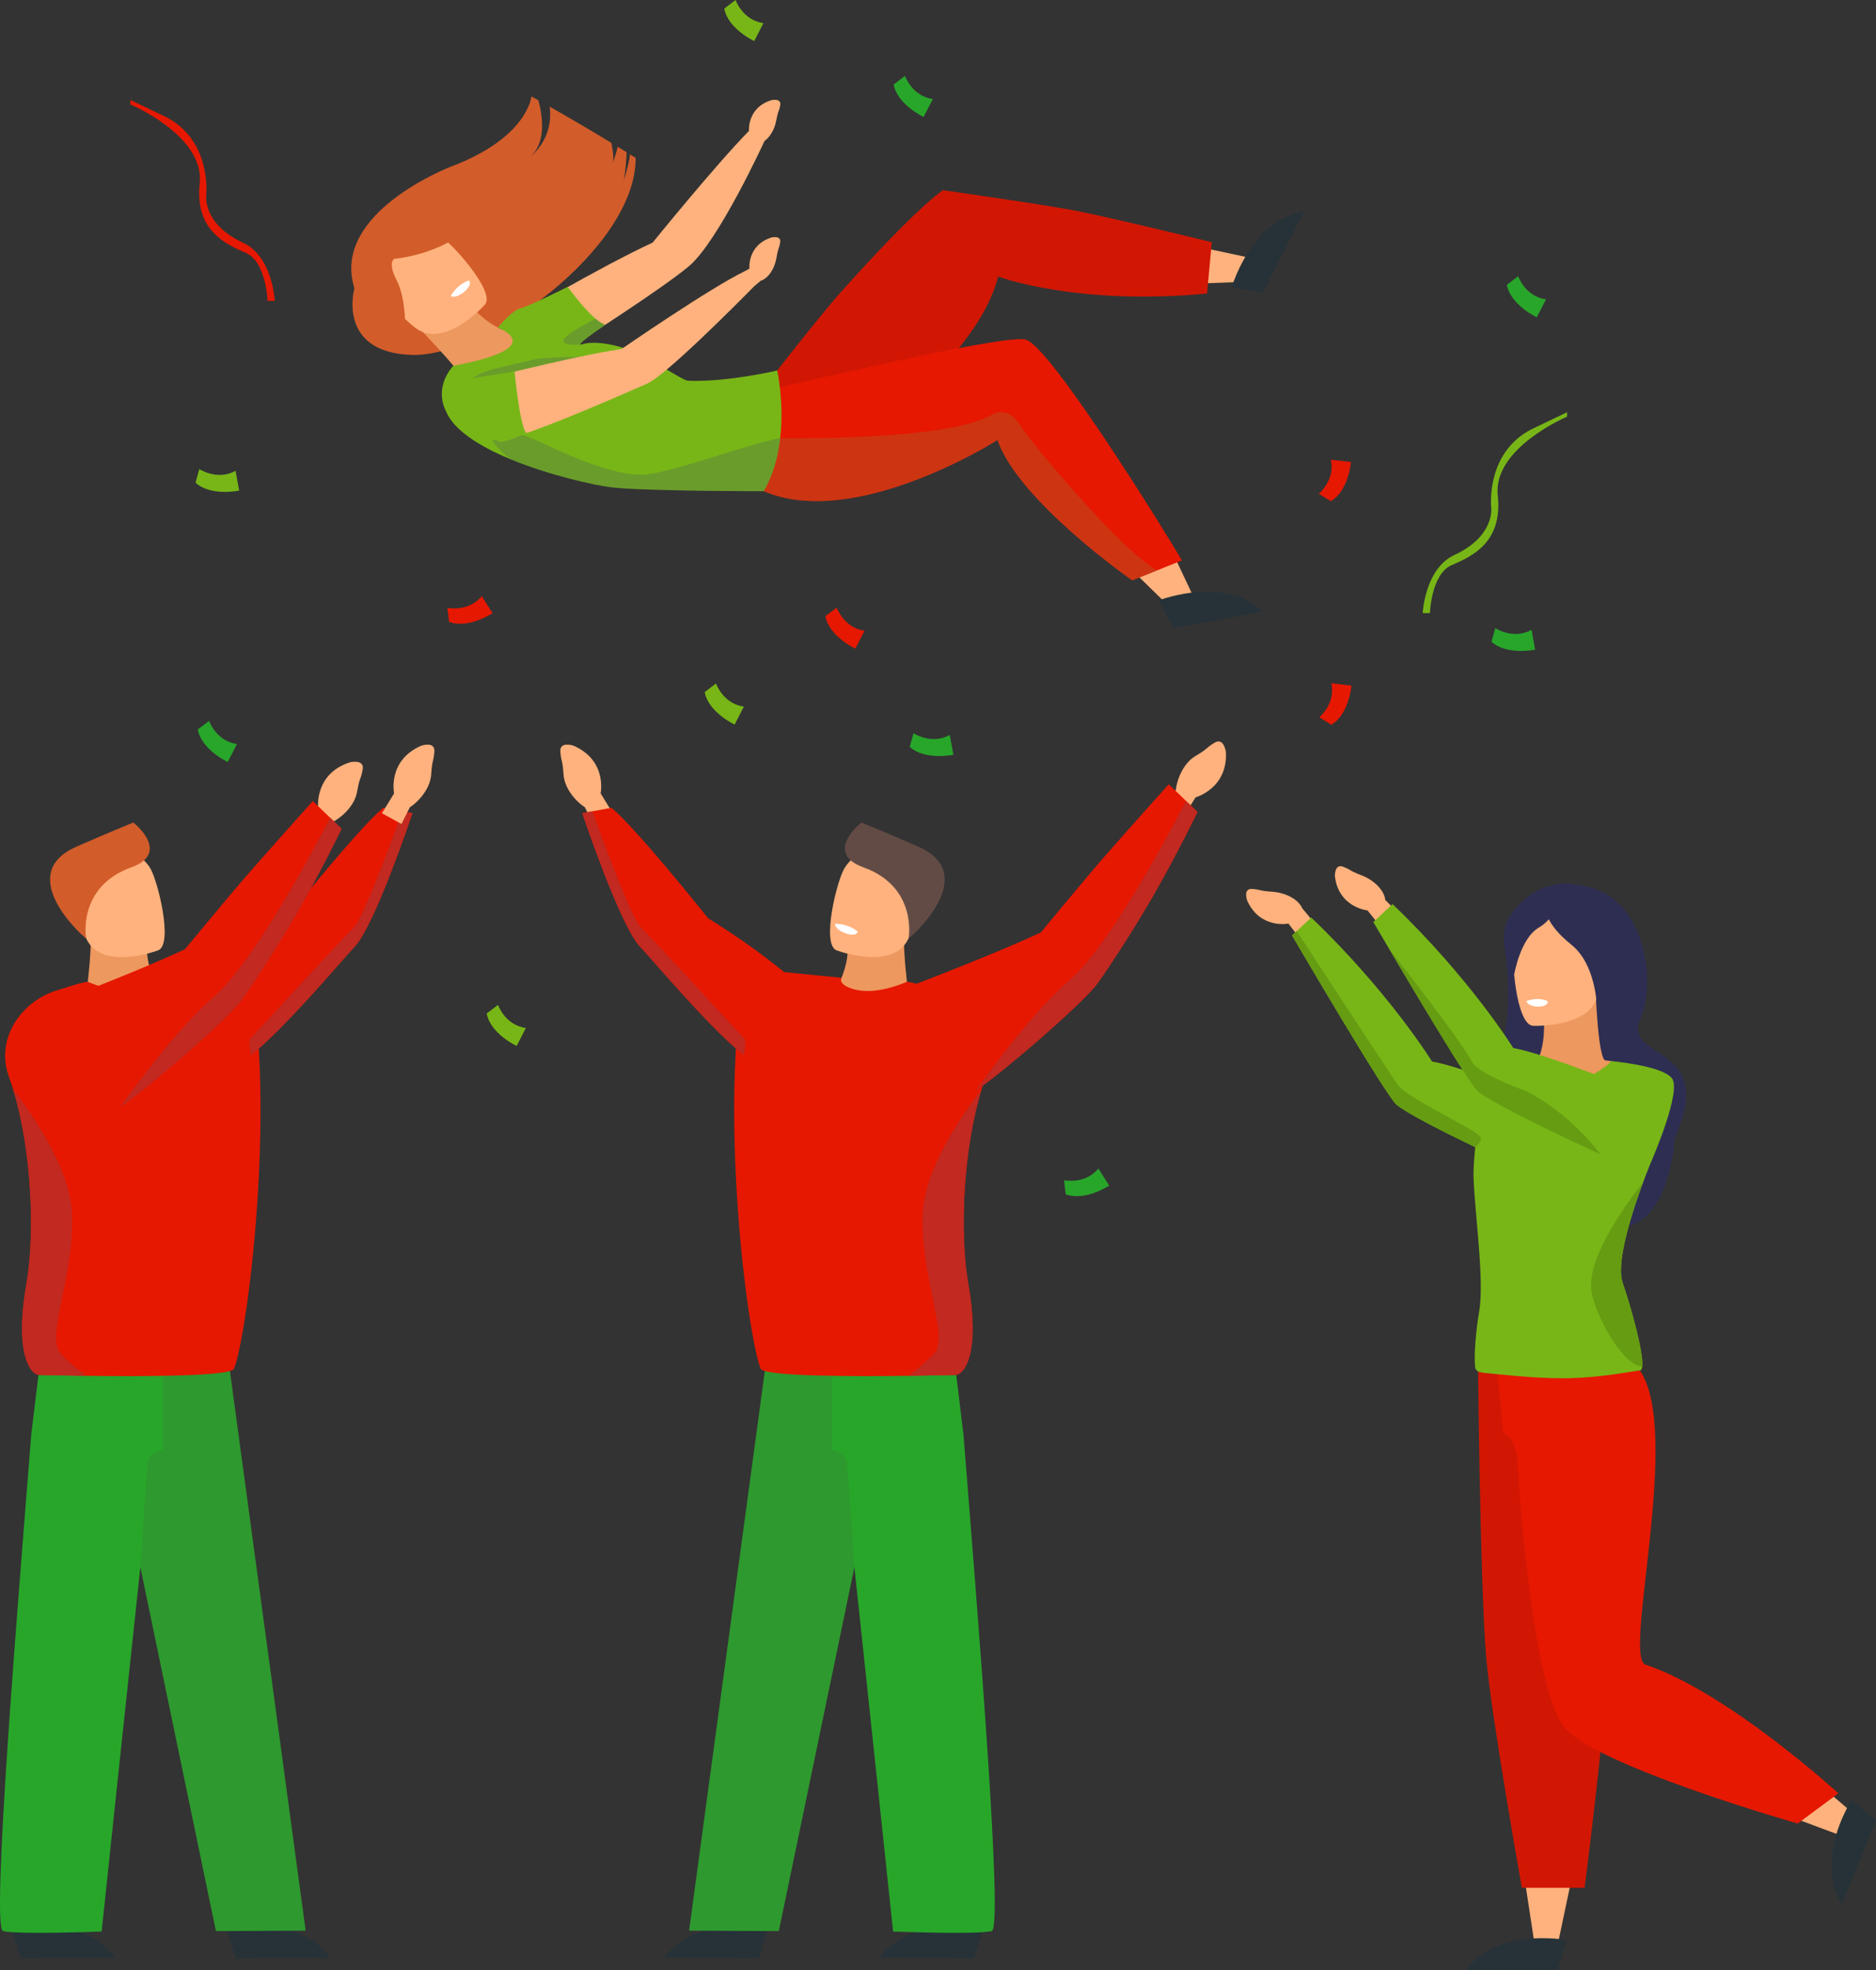<?xml version="1.0" encoding="UTF-8"?> <svg xmlns="http://www.w3.org/2000/svg" width="1048" height="1100" viewBox="0 0 1048 1100" fill="none"><rect x="0" y="0" width="1048" height="1100" fill="#333333" stroke="none"/> <g clip-path="url(#clip0)"> <path d="M6.203 1075.89L11.562 1093.34L64.378 1093.23C64.378 1093.23 50.817 1069.7 6.203 1075.89Z" fill="#263238"></path> <path d="M126.312 1075.89L131.672 1093.34L184.487 1093.23C184.487 1093.23 170.926 1069.7 126.312 1075.89Z" fill="#263238"></path> <path d="M55.594 765.348H128.418L170.748 1078.02L120.62 1078.25L55.594 765.348Z" fill="#2E992E"></path> <path d="M91.054 766.82V809.638C91.054 809.638 87.25 810.178 84.768 812.45C83.828 813.299 83.078 814.4 82.796 815.816C81.756 820.957 78.68 872.478 78.68 872.478L78.652 872.745C72.947 925.605 56.77 1078.49 56.77 1078.49C56.77 1078.49 10.784 1080.32 1.678 1078.26C-5.004 1076.75 9.929 896.282 17.451 801.116L21.482 767.697L89.668 766.82H91.054Z" fill="#28A62A"></path> <path d="M169.734 460.723L177.71 450.427C177.71 450.427 175.886 431.834 195.569 425.62C195.569 425.62 203.82 423.664 202.597 429.808C201.374 435.951 200.992 433.504 199.458 442.193C197.917 450.876 189.333 457.384 185.621 459.075L179.944 467.87L169.734 460.723Z" fill="#FFB27D"></path> <path d="M88.68 552.616C82.218 540.441 82.239 532.383 82.239 532.383L50.663 516.23C51.271 541.009 47.743 548.121 49.199 557.736C49.235 557.982 88.807 552.855 88.68 552.616Z" fill="#ED985F"></path> <path d="M88.507 530.584C88.507 530.584 55.206 543.278 47.556 522.582C39.906 501.892 30.46 489.59 51.395 480.613C72.33 471.636 79.408 478.018 83.65 484.309C87.899 490.607 96.97 526.755 88.507 530.584Z" fill="#FFB27D"></path> <path d="M48.101 524.014C48.101 524.014 42.883 495.273 73.349 484.297C94.214 476.778 77.499 461.594 74.459 459.266C74.459 459.266 58.657 465.725 42.579 472.809C8.832 487.691 43.484 520.521 48.101 524.014Z" fill="#D25C2A"></path> <path d="M130.775 764.174C129.071 768.565 79.833 768.628 48.2 768.207C33.098 768.004 22.005 767.695 22.005 767.695C18.3 768.158 7.503 758.465 14.758 716.876C19.537 689.425 17.975 643.017 7.291 608.16C6.613 605.958 5.898 603.804 5.156 601.707C5.078 601.49 5.008 601.28 4.93 601.062C-2.763 579.552 12.233 558.932 31.79 552.992C36.98 551.414 43.428 549.092 48.858 548.167C52.358 549.534 67.495 556.022 79.6 552.115C86.019 550.039 86.076 547.444 85.305 545.971C115.234 543.131 139.252 540.508 139.252 540.508C154.404 618.848 138.375 744.607 130.775 764.174Z" fill="#E61801"></path> <path d="M230.419 454.017C230.419 454.017 209.611 516.254 198.263 528.437C189.46 537.884 160.536 572.573 140.067 589.363C134.149 594.216 128.931 597.576 125.12 598.396C108.095 602.05 88.234 572.011 88.234 572.011C88.234 572.011 105.578 546.574 160.118 512.741C160.118 512.741 198.899 464.032 214.03 451.043L224.812 453.007L230.419 454.017Z" fill="#E61801"></path> <path d="M190.831 462.764C190.831 462.764 179.038 487.185 164.82 511.711C151.633 534.455 136.043 557.319 133.922 559.872C123.974 571.851 84.805 605.93 66.952 618.428C62.703 621.408 59.655 623.162 58.503 623.099C-6.855 619.452 12.532 566.753 12.532 566.753C12.532 566.753 68.656 546.112 103.272 530.058C103.272 530.058 127.418 500.896 136.439 490.446C145.284 480.206 174.746 447.285 174.746 447.285L184.426 456.599L190.831 462.764Z" fill="#E61801"></path> <path d="M48.206 768.207C33.104 768.004 22.01 767.695 22.01 767.695C18.305 768.158 7.509 758.466 14.763 716.876C19.543 689.425 17.98 643.017 7.297 608.16C19.437 624.319 39.771 653.481 40.28 679.066C40.987 714.947 25.383 746.613 33.895 755.766C38.548 760.766 44.112 765.206 48.206 768.207Z" fill="#C12921"></path> <path d="M190.832 462.762C190.832 462.762 179.039 487.183 164.821 511.709C151.634 534.454 136.044 557.318 133.923 559.871C123.975 571.85 84.806 605.928 66.953 618.426C75.593 606.258 99.413 573.8 119.896 556.119C141.602 537.379 174.917 474.924 184.434 456.598L190.832 462.762Z" fill="#C12921"></path> <path d="M230.409 454.018C230.409 454.018 209.601 516.255 198.253 528.438C189.45 537.885 160.525 572.574 140.057 589.364C139.35 584.328 139.095 580.723 139.767 580.05C142.128 577.707 191.317 523.753 197.461 518.128C202.813 513.233 220.333 465.359 224.795 453.008L230.409 454.018Z" fill="#C12921"></path> <path d="M213.359 454.088L220.161 443C220.161 443 216.315 424.709 235.207 416.419C235.207 416.419 243.196 413.585 242.652 419.827C242.107 426.069 241.464 423.678 240.877 432.48C240.297 441.282 232.47 448.674 228.964 450.743L224.276 460.092L213.359 454.088Z" fill="#FFB27D"></path> <path d="M549.487 1075.89L544.128 1093.34L491.312 1093.23C491.32 1093.23 504.873 1069.7 549.487 1075.89Z" fill="#263238"></path> <path d="M429.362 1075.89L424.003 1093.34L371.188 1093.23C371.188 1093.23 384.748 1069.7 429.362 1075.89Z" fill="#263238"></path> <path d="M500.108 765.344H427.283L384.953 1078.01L435.082 1078.25L500.108 765.344Z" fill="#2E992E"></path> <path d="M464.641 766.816V809.634C464.641 809.634 468.444 810.174 470.926 812.446C471.867 813.295 472.616 814.396 472.899 815.813C473.938 820.953 477.014 872.474 477.014 872.474L477.042 872.741C482.748 925.602 498.925 1078.49 498.925 1078.49C498.925 1078.49 544.91 1080.32 554.017 1078.26C560.698 1076.75 545.766 896.278 538.243 801.112L534.184 767.693L466.019 766.816H464.641Z" fill="#28A62A"></path> <path d="M661.044 456.295L667.874 445.22C667.874 445.22 686.03 440.241 684.821 419.79C684.821 419.79 683.704 411.45 678.359 414.782C673.014 418.113 675.453 417.594 667.831 422.132C660.21 426.67 657.162 436.959 656.908 440.991L650.672 449.4L661.044 456.295Z" fill="#FFB27D"></path> <path d="M342.335 454.084L335.533 442.996C335.533 442.996 339.379 424.705 320.487 416.415C320.487 416.415 312.498 413.582 313.042 419.824C313.587 426.066 314.23 423.674 314.817 432.476C315.397 441.278 323.224 448.67 326.73 450.739L331.411 460.088L342.335 454.084Z" fill="#FFB27D"></path> <path d="M467.016 552.612C473.478 540.437 473.457 532.379 473.457 532.379L505.033 516.227C504.425 541.005 507.953 548.117 506.497 557.732C506.461 557.978 466.889 552.851 467.016 552.612Z" fill="#ED985F"></path> <path d="M467.175 530.58C467.175 530.58 500.476 543.274 508.127 522.578C515.777 501.888 525.223 489.586 504.287 480.609C483.352 471.632 476.275 478.014 472.032 484.305C467.776 490.603 458.712 526.751 467.175 530.58Z" fill="#FFB27D"></path> <path d="M507.586 524.01C507.586 524.01 512.804 495.269 482.338 484.293C461.473 476.774 478.188 461.59 481.228 459.262C481.228 459.262 497.03 465.721 513.108 472.805C546.855 487.687 512.203 520.517 507.586 524.01Z" fill="#634B45"></path> <path d="M424.905 764.171C426.609 768.562 475.847 768.625 507.48 768.204C522.582 768.001 533.675 767.692 533.675 767.692C537.38 768.155 548.176 758.462 540.922 716.872C536.143 689.422 537.705 643.014 548.389 608.157C549.067 605.954 549.781 603.801 550.524 601.704C550.602 601.487 550.672 601.276 550.75 601.059C558.443 579.549 543.446 558.929 523.89 552.989C518.7 551.411 512.252 549.089 506.822 548.163C503.322 549.531 488.185 556.018 476.08 552.112C469.66 550.036 469.335 547.413 470.106 545.947C440.177 543.107 416.428 540.512 416.428 540.512C401.276 618.845 417.305 744.604 424.905 764.171Z" fill="#E61801"></path> <path d="M325.281 454.017C325.281 454.017 346.089 516.254 357.437 528.437C366.247 537.884 395.164 572.572 415.633 589.363C421.551 594.216 426.769 597.575 430.58 598.396C447.605 602.05 467.466 572.011 467.466 572.011C467.466 572.011 450.122 546.574 395.582 512.741C395.582 512.741 356.801 464.032 341.67 451.043L330.888 453.007L325.281 454.017Z" fill="#E61801"></path> <path d="M668.972 453.377C668.972 453.377 657.179 477.798 642.96 502.317C629.774 525.062 614.191 547.926 612.063 550.479C602.115 562.458 562.945 596.536 545.093 609.034C540.843 612.015 537.796 613.768 536.644 613.705C471.285 610.058 490.672 557.366 490.672 557.366C490.672 557.366 546.797 536.725 581.413 520.671C581.413 520.671 605.558 491.509 614.58 481.059C623.425 470.82 652.887 437.898 652.887 437.898L662.566 447.212L668.972 453.377Z" fill="#E61801"></path> <path d="M507.484 768.204C522.587 768 533.68 767.692 533.68 767.692C537.385 768.154 548.181 758.462 540.927 716.872C536.148 689.421 537.71 643.013 548.393 608.156C536.254 624.315 515.919 653.477 515.41 679.062C514.703 714.943 530.307 746.609 521.795 755.762C517.142 760.762 511.578 765.202 507.484 768.204Z" fill="#C12921"></path> <path d="M668.957 453.379C668.957 453.379 657.164 477.8 642.946 502.319C629.759 525.063 614.176 547.927 612.048 550.48C602.1 562.459 562.931 596.538 545.078 609.036C553.718 596.867 577.538 564.409 598.021 546.728C619.727 527.988 653.042 465.533 662.559 447.207L668.957 453.379Z" fill="#C12921"></path> <path d="M325.281 454.014C325.281 454.014 346.089 516.251 357.437 528.434C366.247 537.881 395.164 572.57 415.633 589.36C416.34 584.324 416.595 580.719 415.923 580.046C413.561 577.703 364.373 523.749 358.229 518.124C352.877 513.229 335.356 465.355 330.895 453.004L325.281 454.014Z" fill="#C12921"></path> <path d="M466.514 515.797C466.514 515.797 465.92 518.714 472.502 521.197C472.502 521.197 478.024 523.28 479.177 520.299C479.177 520.299 474.906 515.881 466.514 515.797Z" fill="white"></path> <path d="M729.153 527.977L719.763 515.69C719.763 515.69 703.834 518.93 696.671 502.729C696.671 502.729 694.232 495.876 699.662 496.36C705.092 496.844 703.006 497.391 710.664 497.91C718.321 498.436 725.37 502.21 727.533 507.231L737.899 519.645L729.153 527.977Z" fill="#FFB27D"></path> <path d="M773.961 520.935L763.95 508.345C763.95 508.345 747.766 506.795 745.722 489.22C745.722 489.22 745.418 481.961 750.466 484.009C755.515 486.057 753.358 485.972 760.52 488.708C767.683 491.443 773.304 497.11 773.876 502.538L785.938 514.524L773.961 520.935Z" fill="#FFB27D"></path> <path d="M879.155 1043.3L870.289 1085.37L856.926 1083.41L851.008 1044.51L879.155 1043.3Z" fill="#FFB27D"></path> <path d="M875.208 1083.18L870.082 1099.99H819.211C819.211 1100 832.227 1077.31 875.208 1083.18Z" fill="#263238"></path> <path d="M825.617 756.746C825.617 756.746 826.72 882.855 830.192 924.894C832.857 957.198 850.172 1054.1 850.172 1054.1H885.199C885.199 1054.1 916.952 812.693 901.015 767.484L825.617 756.746Z" fill="#D11703"></path> <path d="M840.676 530.051C840.676 530.051 841.928 489.029 881.621 494.079C921.313 499.122 924.651 550.741 916.647 567.945C908.643 585.149 932.654 585.479 939.661 600.705C946.668 615.924 935.327 633.128 935.327 637.435C935.327 641.734 930.47 685.828 904.118 685.161C877.767 684.502 833.493 683.198 835.593 637.105C836.667 613.491 820.363 604.661 830.785 595.95C848.864 580.829 840.676 530.051 840.676 530.051Z" fill="#2E2E53"></path> <path d="M920.911 596.822C912.144 594.598 903.963 593.048 896.476 591.989C896.476 591.989 893.124 591.337 891.534 556.41L862.001 565.331C862.001 565.331 864.228 578.229 859.859 590.152C852.025 590.545 847.457 591.351 846.877 591.351C846.877 591.351 821.615 645.509 825.667 670.316C829.718 695.122 828.488 765.222 828.488 765.222L916.351 764.142C916.351 764.142 913.275 746.019 905.172 725.596C897.07 705.173 920.911 596.822 920.911 596.822Z" fill="#ED985F"></path> <path d="M1004.93 986.492L1037.68 1014.64L1029.45 1025.28L992.305 1011.48L1004.93 986.492Z" fill="#FFB27D"></path> <path d="M1034.17 1005.25L1048 1016.22L1029.11 1063.07C1029.11 1063.07 1012.71 1042.66 1034.17 1005.25Z" fill="#263238"></path> <path d="M919.189 929.446C906.456 925.168 939.75 799.522 916.086 765.219H836.445L839.747 800.062C839.747 800.062 846.817 802.341 847.722 816.123C850.925 868.632 859.339 944.308 873.317 963.728C888.886 985.358 1004.28 1018.2 1004.28 1018.2L1026.99 1001.33C1026.99 1001.33 965.493 945.023 919.189 929.446Z" fill="#E61801"></path> <path d="M933.821 601.82C927.606 594.786 899.933 592.507 899.933 592.507C898.788 594.288 895.168 596.862 890.473 599.674C873.243 593.201 854.881 586.833 845.371 585.199C845.371 585.199 821.41 546.414 777.906 504.824L767.188 514.832C767.188 514.832 770.687 520.815 775.983 529.771C787.006 548.42 805.806 579.974 816.977 597.262C810.154 595.081 804.194 593.425 799.973 592.703C799.973 592.703 776.011 553.918 732.508 512.329L724.426 519.868L721.789 522.33C721.789 522.33 774.025 611.597 780.112 616.78C785.712 621.542 805.742 631.691 824.132 640.535C823.46 647.015 823.057 652.956 823.185 657.248C823.807 677.804 829.378 714.667 826.303 732.425C824.471 743.023 823.383 756.608 824.026 762.843C824.231 764.834 824.684 766.223 829.901 766.665C837.382 767.31 855.871 769.583 873.066 769.583C883.134 769.583 893.16 768.538 901.015 767.464H901.022C909.252 766.342 915.092 765.199 916.096 765.199C916.831 765.199 917.241 764.435 917.404 763.081C918.281 755.57 911.196 729.9 906.473 716.28C902.252 704.105 913.31 672.187 918.938 657.423C920.727 652.696 921.971 649.729 921.971 649.729C921.971 649.729 922.028 649.61 922.12 649.386C923.824 645.458 939.711 608.476 933.821 601.82Z" fill="#78B617"></path> <path d="M824.146 640.557C805.756 631.706 785.712 621.557 780.112 616.795C774.018 611.619 721.789 522.345 721.789 522.345L724.426 519.883C733.922 534.443 776.733 600.054 781.208 606.163C786.256 613.043 825.037 631.18 826.925 634.616C828.035 636.629 826.013 638.965 824.146 640.557Z" fill="#669C12"></path> <path d="M853.49 609.64C837.914 603.699 824.756 597.78 822.204 592.709C817.622 583.62 792.912 551.428 775.992 529.777C791.151 555.419 821.002 605.446 825.52 609.282C833.969 616.464 875.309 635.933 894.222 644.658C888.213 636.789 874.22 620.63 853.49 609.64Z" fill="#669C12"></path> <path d="M917.897 660.172C906.542 674.613 886.377 703.2 889.008 721.077C891.242 734.388 905.906 761.951 917.395 763.109C918.271 755.597 911.187 729.928 906.464 716.308C902.476 704.834 912.071 675.833 917.897 660.172Z" fill="#669C12"></path> <path d="M856.251 572.776C856.251 572.776 892.274 574.41 892.953 552.142C893.631 529.874 898.736 515.09 875.772 513.105C852.8 511.12 848.07 519.48 846.02 526.866C843.969 534.237 846.897 571.78 856.251 572.776Z" fill="#FFB27D"></path> <path d="M898.462 511.156C893.428 500.776 877.505 492.15 876.473 493.637C876.473 493.637 858.203 490.249 843.582 511.416C837.282 520.533 840.612 535.858 845.873 544.204C845.873 544.204 849.231 523.907 859.752 517.854C861.746 516.711 863.584 515.126 865.252 513.316C866.85 516.529 870.315 521.508 877.852 527.519C891.278 538.228 891.978 560.861 891.978 560.861C891.978 560.861 905.292 525.225 898.462 511.156Z" fill="#2E2E53"></path> <path d="M852.703 558.962C852.703 558.962 853.064 561.907 859.328 562.097C859.328 562.097 864.588 562.258 864.68 559.067C864.68 559.067 859.788 556.29 852.703 558.962Z" fill="white"></path> <path d="M346.312 107.029C346.376 106.853 347.281 104.384 348.363 101.039C347.847 103.445 347.175 105.577 346.312 107.029Z" fill="#D25C2A"></path> <path d="M229.758 198.16C187.838 196.673 197.991 160.939 197.991 160.939C184.6 118.529 252.171 92.937 252.171 92.937C294.946 76.757 296.862 53.844 296.862 53.844C298.163 54.559 299.457 55.275 300.744 55.99C303.282 65.276 305.559 81.133 294.635 88.785C296.643 87.41 309.342 77.921 307.086 59.553C320.506 67.148 332.751 74.449 341.519 79.766C342.183 82.971 343.18 88.413 342.254 91.177C342.452 90.65 344.389 85.432 345.004 81.898C346.927 83.069 348.617 84.114 350.038 84.991C349.918 88.504 349.529 95.511 348.349 101.044C349.798 96.521 351.573 90.384 351.954 86.183C353.97 87.445 355.08 88.14 355.08 88.14C355.567 138.174 271.678 199.64 229.758 198.16Z" fill="#D25C2A"></path> <path d="M430.984 55.918C417.267 60.119 418.42 73.052 418.42 73.052C399.499 92.388 364.6 135.444 364.6 135.444C335.089 149.113 287.109 177.504 287.109 177.504L322.412 191.517C322.412 191.517 369.96 161.197 384.878 148.629C401.479 134.651 427.081 78.719 427.081 78.719H427.074C430.185 76.524 432.695 72.245 433.586 67.469C434.71 61.445 434.957 63.149 435.848 58.885C436.725 54.614 430.984 55.918 430.984 55.918Z" fill="#FFB27D"></path> <path d="M648.797 159.075L699.046 157.223L697.901 143.87L659.127 135.594L648.797 159.075Z" fill="#FFB27D"></path> <path d="M688.016 160.363L705.465 163.372L728.31 118.289C728.317 118.289 702.036 119.636 688.016 160.363Z" fill="#263238"></path> <path d="M526.805 106.199C526.805 106.199 513.379 114.328 469.585 163.268C457.552 176.72 424.625 218.983 424.625 218.983L486.844 239.602C486.844 239.602 546.793 197.935 557.554 154.41C557.554 154.41 601.291 170.842 674.286 163.892L676.965 135.242C676.965 135.242 620.551 121.446 601.143 117.694C583.015 114.188 526.805 106.199 526.805 106.199Z" fill="#D11703"></path> <path d="M625.672 311.8L656.562 341.944L666.588 332.953L649.775 297.324L625.672 311.8Z" fill="#FFB27D"></path> <path d="M647.359 335.118L655.497 350.723L705.506 341.493C705.506 341.493 688.537 321.554 647.359 335.118Z" fill="#263238"></path> <path d="M660.229 312.935L646.442 318.469L632.499 324.059C632.499 324.059 569.262 280.119 557.207 245.697C557.207 245.697 477.871 296.271 426.632 274.249C422.984 272.685 419.845 271.051 417.158 269.382C382.16 247.654 424.624 218.976 424.624 218.976C424.624 218.976 559.003 186.468 572.847 189.554C586.69 192.654 654.714 303.053 660.229 312.935Z" fill="#E61801"></path> <path opacity="0.5" d="M646.443 318.469L632.501 324.059C632.501 324.059 569.263 280.119 557.209 245.697C557.209 245.697 477.872 296.271 426.634 274.249C422.985 272.685 419.846 271.051 417.159 269.382L414.062 250.712L435.86 244.645C435.86 244.645 531.345 246.49 554.988 231.011C554.988 231.011 563.501 226.789 569.652 237.113C575.443 246.84 627.382 308.58 646.443 318.469Z" fill="#B45224"></path> <path d="M261.651 168.887C261.651 168.887 276.287 189.324 296.536 186.105L260.591 214.138C260.591 214.138 259.07 209.179 234.734 183.896L261.651 168.887Z" fill="#ED985F"></path> <path d="M271.043 169.917C271.043 169.917 247.329 196.87 230.636 181.959C213.943 167.049 199.639 160.491 214.077 142.656C228.515 124.821 237.876 127.212 244.663 130.838C251.458 134.471 276.777 162.518 271.043 169.917Z" fill="#FFB27D"></path> <path d="M235.189 116.195C230.459 120.585 225.651 119.077 216.834 124.997C199.788 136.45 203.825 173.649 226.259 180.361C226.259 180.361 226.499 165.92 221.486 156.291C216.473 146.654 220.178 144.522 220.178 144.522C220.178 144.522 241.891 142.986 259.793 129.422C277.695 115.858 292.02 118.278 292.02 118.278C292.02 118.278 246.77 105.443 235.189 116.195Z" fill="#D25C2A"></path> <path d="M251.797 165.276C251.797 165.276 254.059 167.232 259.489 162.786C259.489 162.786 264.05 159.055 262.006 156.586C262.013 156.586 256.025 158.08 251.797 165.276Z" fill="white"></path> <path d="M435.854 244.658C434.723 254.611 432.065 265.11 426.62 274.255C426.62 274.255 360.018 274.304 341.55 272.095C332.154 270.966 306.877 265.446 284.938 256.315C268.118 249.322 253.249 240.198 249.021 229.327C249.021 229.327 241.922 217.159 253.27 204.177C253.27 204.177 306.446 195.69 278.073 182.87C278.073 182.87 286.034 173.233 290.912 172.083C295.784 170.933 317.122 160.16 317.122 160.16C317.122 160.16 325.614 171.999 332.726 177.974C334.65 179.58 336.686 180.871 338.206 181.278C338.206 181.278 323.358 191.454 324.228 192.254C324.277 192.303 324.348 192.338 324.419 192.359C324.61 192.408 324.9 192.394 325.288 192.268C326.71 191.791 327.841 191.552 330.648 191.426C333.377 191.314 337.237 191.552 342.717 192.745C359.389 196.371 380.593 212.453 384.382 212.6C406.399 213.448 434.193 206.877 434.193 206.877C434.193 206.877 438.124 224.642 435.854 244.658Z" fill="#78B617"></path> <path opacity="0.2" d="M331.057 199.353C331.057 199.353 305.752 198.651 296.059 201.232C286.365 203.813 263.429 207.334 262.956 213.429C262.482 219.53 331.057 199.353 331.057 199.353Z" fill="#333381"></path> <path opacity="0.2" d="M435.846 244.657C434.715 254.61 432.056 265.109 426.612 274.254C426.612 274.254 360.01 274.303 341.542 272.094C332.146 270.965 306.869 265.445 284.93 256.314C279.422 251.832 271.617 244.559 276.099 242.434C282.717 239.306 291.23 242.126 300.379 246.186C309.521 250.254 341.676 266.518 360.597 264.954C375.826 263.692 417.972 247.863 435.846 244.657Z" fill="#333381"></path> <path opacity="0.2" d="M324.238 192.252C324.288 192.301 324.359 192.336 324.429 192.357C320.505 192.729 316.277 192.666 314.983 190.912C313.138 188.423 325.419 181.69 332.737 177.973C334.66 179.579 336.696 180.869 338.216 181.276C338.216 181.276 323.369 191.453 324.238 192.252Z" fill="#333381"></path> <path d="M430.891 132.613C417.259 137.074 418.666 149.986 418.666 149.986L416.079 151.416C396.381 160.927 347.27 194.858 347.27 194.858C317.935 199.129 255.236 215.576 255.236 215.576C255.236 215.576 242.311 231.538 277.147 245.502C284.5 248.448 349.306 219.475 361.404 214.243C371.642 209.811 409.772 171.552 421.219 159.931L424.909 156.81C429.13 155.47 432.715 150.154 433.719 144.108C434.723 138.063 435.006 139.76 435.812 135.482C436.611 131.189 430.891 132.613 430.891 132.613Z" fill="#FFB27D"></path> <path d="M253.941 212.769L287.468 207.418C287.468 207.418 290.459 239.406 294.171 241.833C294.171 241.833 283.275 246.764 279.797 246.644C276.325 246.511 238.895 232.365 253.941 212.769Z" fill="#78B617"></path> <path d="M249.969 339.383C249.969 339.383 261.734 341.908 269.144 332.84L275.132 342.378C275.132 342.378 261.734 351.292 250.853 347.224L249.969 339.383Z" fill="#E61801"></path> <path d="M736.984 400.506C736.984 400.506 746.282 392.917 743.715 381.527L754.971 382.79C754.971 382.79 753.698 398.745 743.736 404.679L736.984 400.506Z" fill="#E61801"></path> <path d="M736.719 275.685C736.719 275.685 746.016 268.097 743.45 256.707L754.706 257.969C754.706 257.969 753.433 273.925 743.471 279.858L736.719 275.685Z" fill="#E61801"></path> <path d="M410.916 0C410.916 0 414.812 11.299 426.471 12.912L421.331 22.927C421.331 22.927 406.716 16.145 404.609 4.804L410.916 0Z" fill="#78B617"></path> <path d="M399.979 381.637C399.979 381.637 403.874 392.935 415.533 394.548L410.393 404.564C410.393 404.564 395.779 397.782 393.672 386.441L399.979 381.637Z" fill="#78B617"></path> <path d="M278.197 561.098C278.197 561.098 282.093 572.396 293.752 574.01L288.612 584.025C288.612 584.025 273.998 577.243 271.891 565.902L278.197 561.098Z" fill="#78B617"></path> <path d="M116.807 402.531C116.807 402.531 120.702 413.83 132.361 415.443L127.221 425.458C127.221 425.458 112.607 418.676 110.5 407.335L116.807 402.531Z" fill="#28A62A"></path> <path d="M848.088 154.234C848.088 154.234 851.984 165.533 863.643 167.146L858.503 177.161C858.503 177.161 843.888 170.379 841.781 159.039L848.088 154.234Z" fill="#28A62A"></path> <path d="M111.341 261.91C111.341 261.91 121.332 268.58 131.598 262.878L133.599 273.938C133.599 273.938 117.825 277.298 109.234 269.527L111.341 261.91Z" fill="#78B617"></path> <path d="M594.438 658.993C594.438 658.993 606.203 661.518 613.612 652.449L619.601 661.988C619.601 661.988 606.203 670.902 595.321 666.834L594.438 658.993Z" fill="#28A62A"></path> <path d="M505.557 42.375C505.557 42.375 509.452 53.674 521.111 55.287L515.971 65.302C515.971 65.302 501.357 58.52 499.25 47.179L505.557 42.375Z" fill="#28A62A"></path> <path d="M467.416 339.262C467.416 339.262 471.312 350.56 482.971 352.173L477.831 362.189C477.831 362.189 463.216 355.407 461.109 344.066L467.416 339.262Z" fill="#E61801"></path> <path d="M510.326 409.398C510.326 409.398 520.316 416.068 530.582 410.366L532.583 421.427C532.583 421.427 516.809 424.786 508.219 417.015L510.326 409.398Z" fill="#28A62A"></path> <path d="M835.31 350.723C835.31 350.723 845.3 357.393 855.567 351.691L857.568 362.751C857.568 362.751 841.794 366.11 833.203 358.339L835.31 350.723Z" fill="#28A62A"></path> <path d="M72.844 58.302C72.844 58.302 114.396 75.836 111.561 102.256C108.726 128.675 126.048 136.32 137.396 141.251C148.744 146.174 149.458 167.986 149.458 167.986H153.495C153.495 167.986 152.258 143.151 135.84 135.563C113.173 125.085 115.202 109.311 115.202 109.311C115.202 109.311 118.652 78.796 92.881 65.428L72.844 55.812V58.302Z" fill="#E61801"></path> <path d="M875.417 232.658C875.417 232.658 833.865 250.191 836.7 276.611C839.535 303.031 822.213 310.676 810.865 315.606C799.517 320.53 798.803 342.341 798.803 342.341H794.766C794.766 342.341 796.003 317.507 812.42 309.918C835.088 299.44 833.059 283.667 833.059 283.667C833.059 283.667 829.608 253.151 855.38 239.783L875.417 230.168V232.658Z" fill="#78B617"></path> </g> <defs> <clipPath id="clip0"> <rect width="262" height="275" fill="white" transform="scale(4)"></rect> </clipPath> </defs> </svg> 